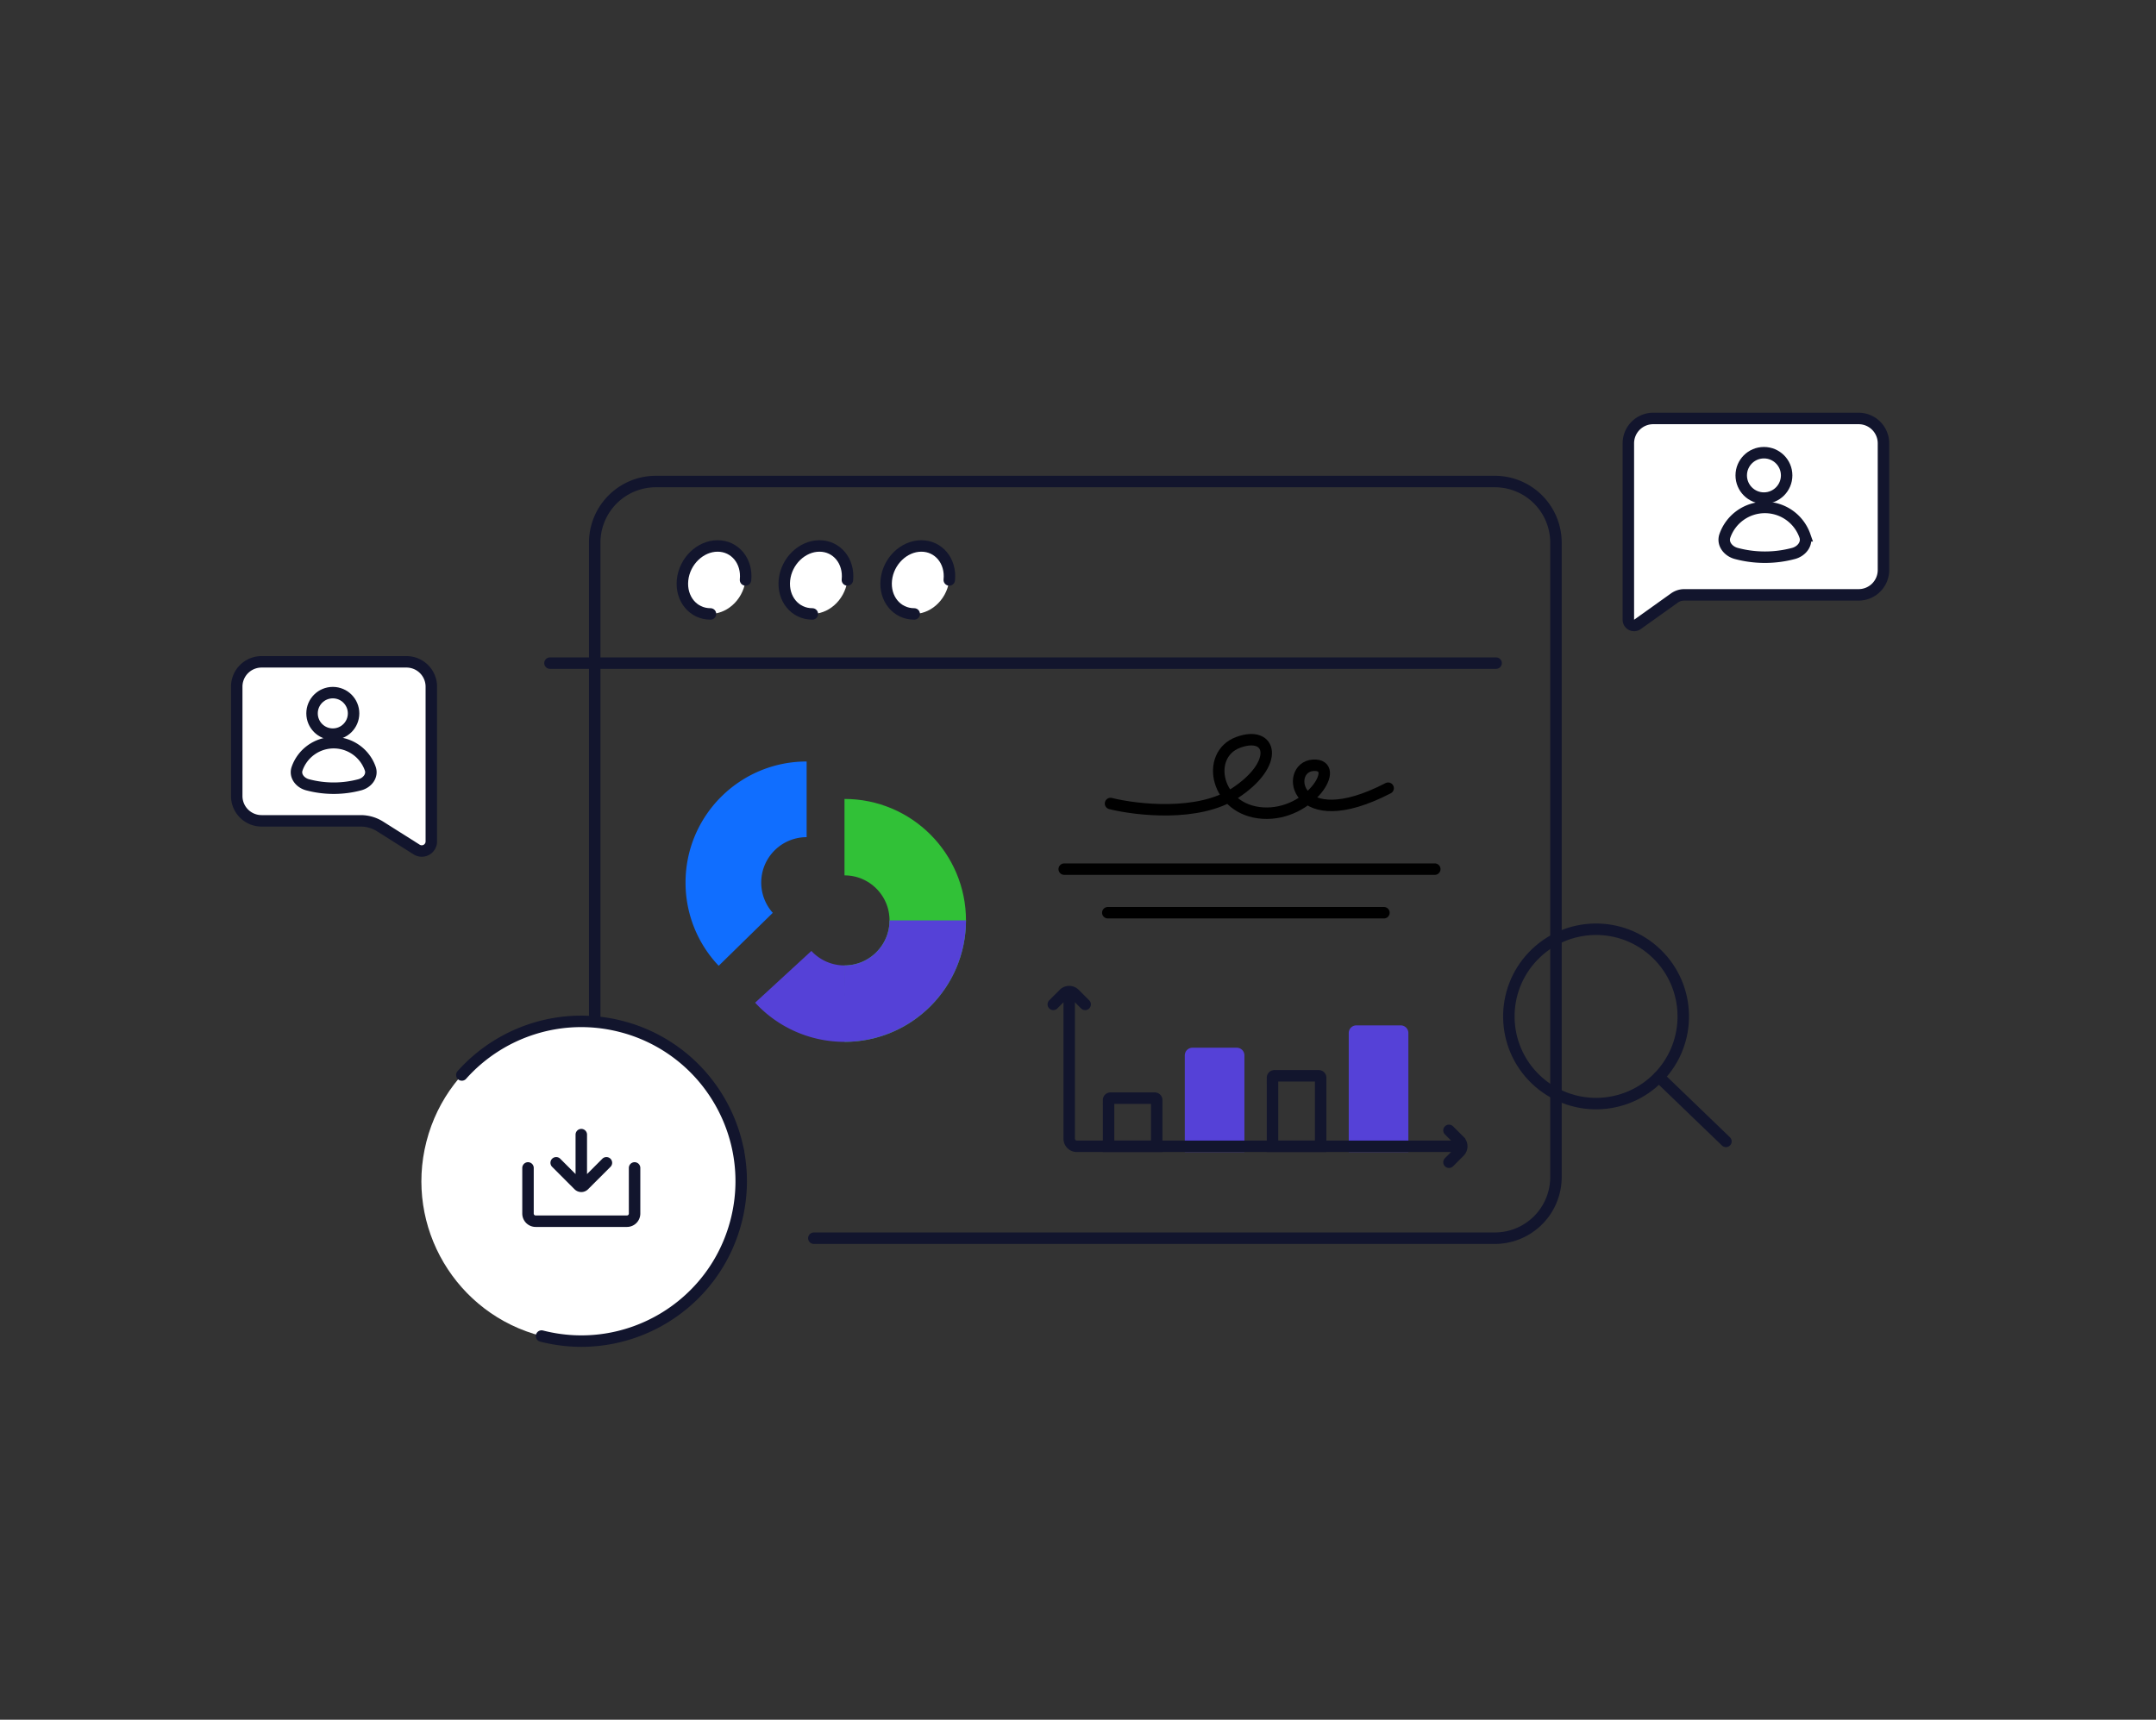 <svg xmlns="http://www.w3.org/2000/svg" fill="none" viewBox="0 0 282 225"><rect x="0" y="0" width="282" height="225" fill="#333333" stroke="none"/><path fill="#fff" stroke="#12152D" stroke-width="1.5" d="M34.214 86.59h18.952a3.25 3.25 0 0 1 3.25 3.25v20.253a1.25 1.25 0 0 1-1.917 1.057l-4.783-3.021a4.754 4.754 0 0 0-2.536-.734H34.214a3.25 3.25 0 0 1-3.25-3.25V89.84a3.25 3.25 0 0 1 3.25-3.25Z"/><path fill="#fff" stroke="#12152D" stroke-width="1.5" d="M43.645 97.17a5.068 5.068 0 0 0-4.785 3.397c-.33.947.393 1.849 1.362 2.108 2.243.598 4.603.598 6.846 0 .97-.259 1.692-1.161 1.362-2.108a5.068 5.068 0 0 0-4.785-3.397Z"/><circle cx="43.531" cy="93.335" r="2.716" fill="#fff" stroke="#12152D" stroke-width="1.5"/><path fill="#fff" stroke="#12152D" stroke-width="1.5" d="M216.235 54.75h26.868a3.25 3.25 0 0 1 3.25 3.25v16.578a3.25 3.25 0 0 1-3.25 3.25h-22.797c-.469 0-.926.147-1.307.42l-4.828 3.447a.75.75 0 0 1-1.186-.61V58a3.25 3.25 0 0 1 3.25-3.25Z"/><path fill="#fff" stroke="#12152D" stroke-width="1.5" d="M230.845 66.391a5.542 5.542 0 0 0-5.233 3.715c-.362 1.035.429 2.023 1.489 2.305 2.453.654 5.034.654 7.487 0 1.06-.282 1.851-1.27 1.489-2.305a5.542 5.542 0 0 0-5.232-3.715Z"/><circle cx="230.719" cy="62.198" r="2.97" fill="#fff" stroke="#12152D" stroke-width="1.5"/><circle cx="11.406" cy="11.406" r="11.406" stroke="#12152D" stroke-width="1.5" transform="matrix(-.694 .72 .72 .694 208.465 116.855)"/><path stroke="#12152D" stroke-linecap="round" stroke-width="1.5" d="m216.987 140.895 8.764 8.44"/><path fill="#12152D" d="M106.451 161.25a.75.75 0 0 0 0 1.5v-1.5Zm-20.664-97.5h109.73v-1.5H85.787v1.5ZM78.537 162V71h-1.5v91h1.5Zm124.23-91v83h1.5V71h-1.5Zm-96.316 91.75h89.066v-1.5h-89.066v1.5Zm96.316-8.75a7.25 7.25 0 0 1-7.25 7.25v1.5a8.75 8.75 0 0 0 8.75-8.75h-1.5Zm-7.25-90.25a7.25 7.25 0 0 1 7.25 7.25h1.5a8.75 8.75 0 0 0-8.75-8.75v1.5Zm-109.73-1.5a8.75 8.75 0 0 0-8.75 8.75h1.5a7.25 7.25 0 0 1 7.25-7.25v-1.5Z"/><path stroke="#12152D" stroke-linecap="round" stroke-width="1.5" d="M71.935 86.76h123.75"/><path fill="#fff" d="M96.905 77.798c1.218-2.214.634-4.873-1.303-5.938-1.937-1.064-4.494-.133-5.711 2.082-1.218 2.214-.634 4.872 1.303 5.937 1.937 1.065 4.494.133 5.711-2.081ZM110.234 77.796c1.218-2.215.634-4.873-1.303-5.938-1.937-1.065-4.494-.133-5.711 2.081-1.218 2.215-.634 4.873 1.303 5.938 1.937 1.065 4.494.133 5.711-2.081ZM123.55 77.8c1.217-2.214.634-4.872-1.303-5.937-1.937-1.065-4.494-.133-5.712 2.081-1.217 2.215-.634 4.873 1.303 5.938 1.937 1.065 4.494.133 5.712-2.081Z"/><path stroke="#12152D" stroke-linecap="round" stroke-miterlimit="10" stroke-width="1.5" d="M92.93 80.324c-2.275 0-3.909-1.992-3.652-4.447.256-2.454 2.309-4.447 4.584-4.447 2.275 0 3.908 1.993 3.651 4.447M119.578 80.324c-2.275 0-3.908-1.992-3.652-4.447.257-2.454 2.309-4.447 4.584-4.447 2.275 0 3.909 1.993 3.652 4.447M106.254 80.324c-2.275 0-3.908-1.992-3.652-4.447.257-2.454 2.309-4.447 4.584-4.447 2.275 0 3.908 1.993 3.652 4.447"/><path fill="#106EFF" d="M105.507 109.53a5.94 5.94 0 0 0-4.428 9.9l-7.075 6.93a15.786 15.786 0 0 1-4.337-10.89c0-8.748 7.092-15.84 15.84-15.84v9.9Z"/><path stroke="#31C137" stroke-width="10" d="M110.458 131.31c6.014 0 10.89-4.876 10.89-10.89s-4.876-10.89-10.89-10.89"/><path stroke="#5541D7" stroke-width="10" d="M121.347 120.42c0 6.014-4.876 10.89-10.89 10.89a10.864 10.864 0 0 1-8.008-3.509"/><path fill="#5541D7" d="M154.969 138.078a1 1 0 0 1 1-1h5.798a1 1 0 0 1 1 1v12.646h-7.798v-12.646ZM176.413 135.154a1 1 0 0 1 1-1h5.798a1 1 0 0 1 1 1v15.57h-7.798v-15.57Z"/><path stroke="#12152D" stroke-width="1.5" d="M145.248 143.676h5.797a.25.25 0 0 1 .25.25v6.048h-6.297v-6.048a.25.25 0 0 1 .25-.25ZM166.691 140.752h5.798a.25.25 0 0 1 .25.25v8.972h-6.298v-8.972a.25.25 0 0 1 .25-.25Z"/><path stroke="#12152D" stroke-linecap="round" stroke-width="1.5" d="M190.136 149.976H140.85a1 1 0 0 1-1-1v-18.755"/><path stroke="#12152D" stroke-linecap="round" stroke-width="1.5" d="m189.525 147.892 1.377 1.377a1 1 0 0 1 0 1.414l-1.377 1.377M137.767 131.407l1.376-1.377a.999.999 0 0 1 1.414 0l1.377 1.377"/><path stroke="#000" stroke-linecap="round" stroke-width="1.5" d="M145.254 105.129c3.438.851 11.507 1.77 16.274-1.359 5.959-3.91 4.805-8.269.417-6.64-4.387 1.63-2.937 8.863 3.228 9.25 6.166.387 10.407-6.489 6.583-6.253-3.824.236-2.493 9.366 9.81 2.997M139.197 113.712h48.47M144.899 119.415h36.116"/><circle cx="76.032" cy="154.548" r="20.911" fill="#fff" transform="rotate(-75.61 76.032 154.548)"/><path stroke="#12152D" stroke-linecap="round" stroke-width="1.5" d="M70.835 174.803c11.187 2.87 22.582-3.872 25.452-15.058.859-3.346.857-6.711.134-9.861a21.003 21.003 0 0 0-3.34-7.445 20.829 20.829 0 0 0-11.852-8.146c-7.84-2.012-15.784.698-20.822 6.351"/><path stroke="#12152D" stroke-linecap="round" stroke-width="1.5" d="M69.062 152.805v5.971a1 1 0 0 0 1 1h11.94a1 1 0 0 0 1-1v-5.971"/><path stroke="#12152D" stroke-linecap="round" stroke-width="1.5" d="m72.747 152.133 2.932 2.933a.5.5 0 0 0 .707 0l2.932-2.933M76.032 154.258v-5.809"/></svg>
